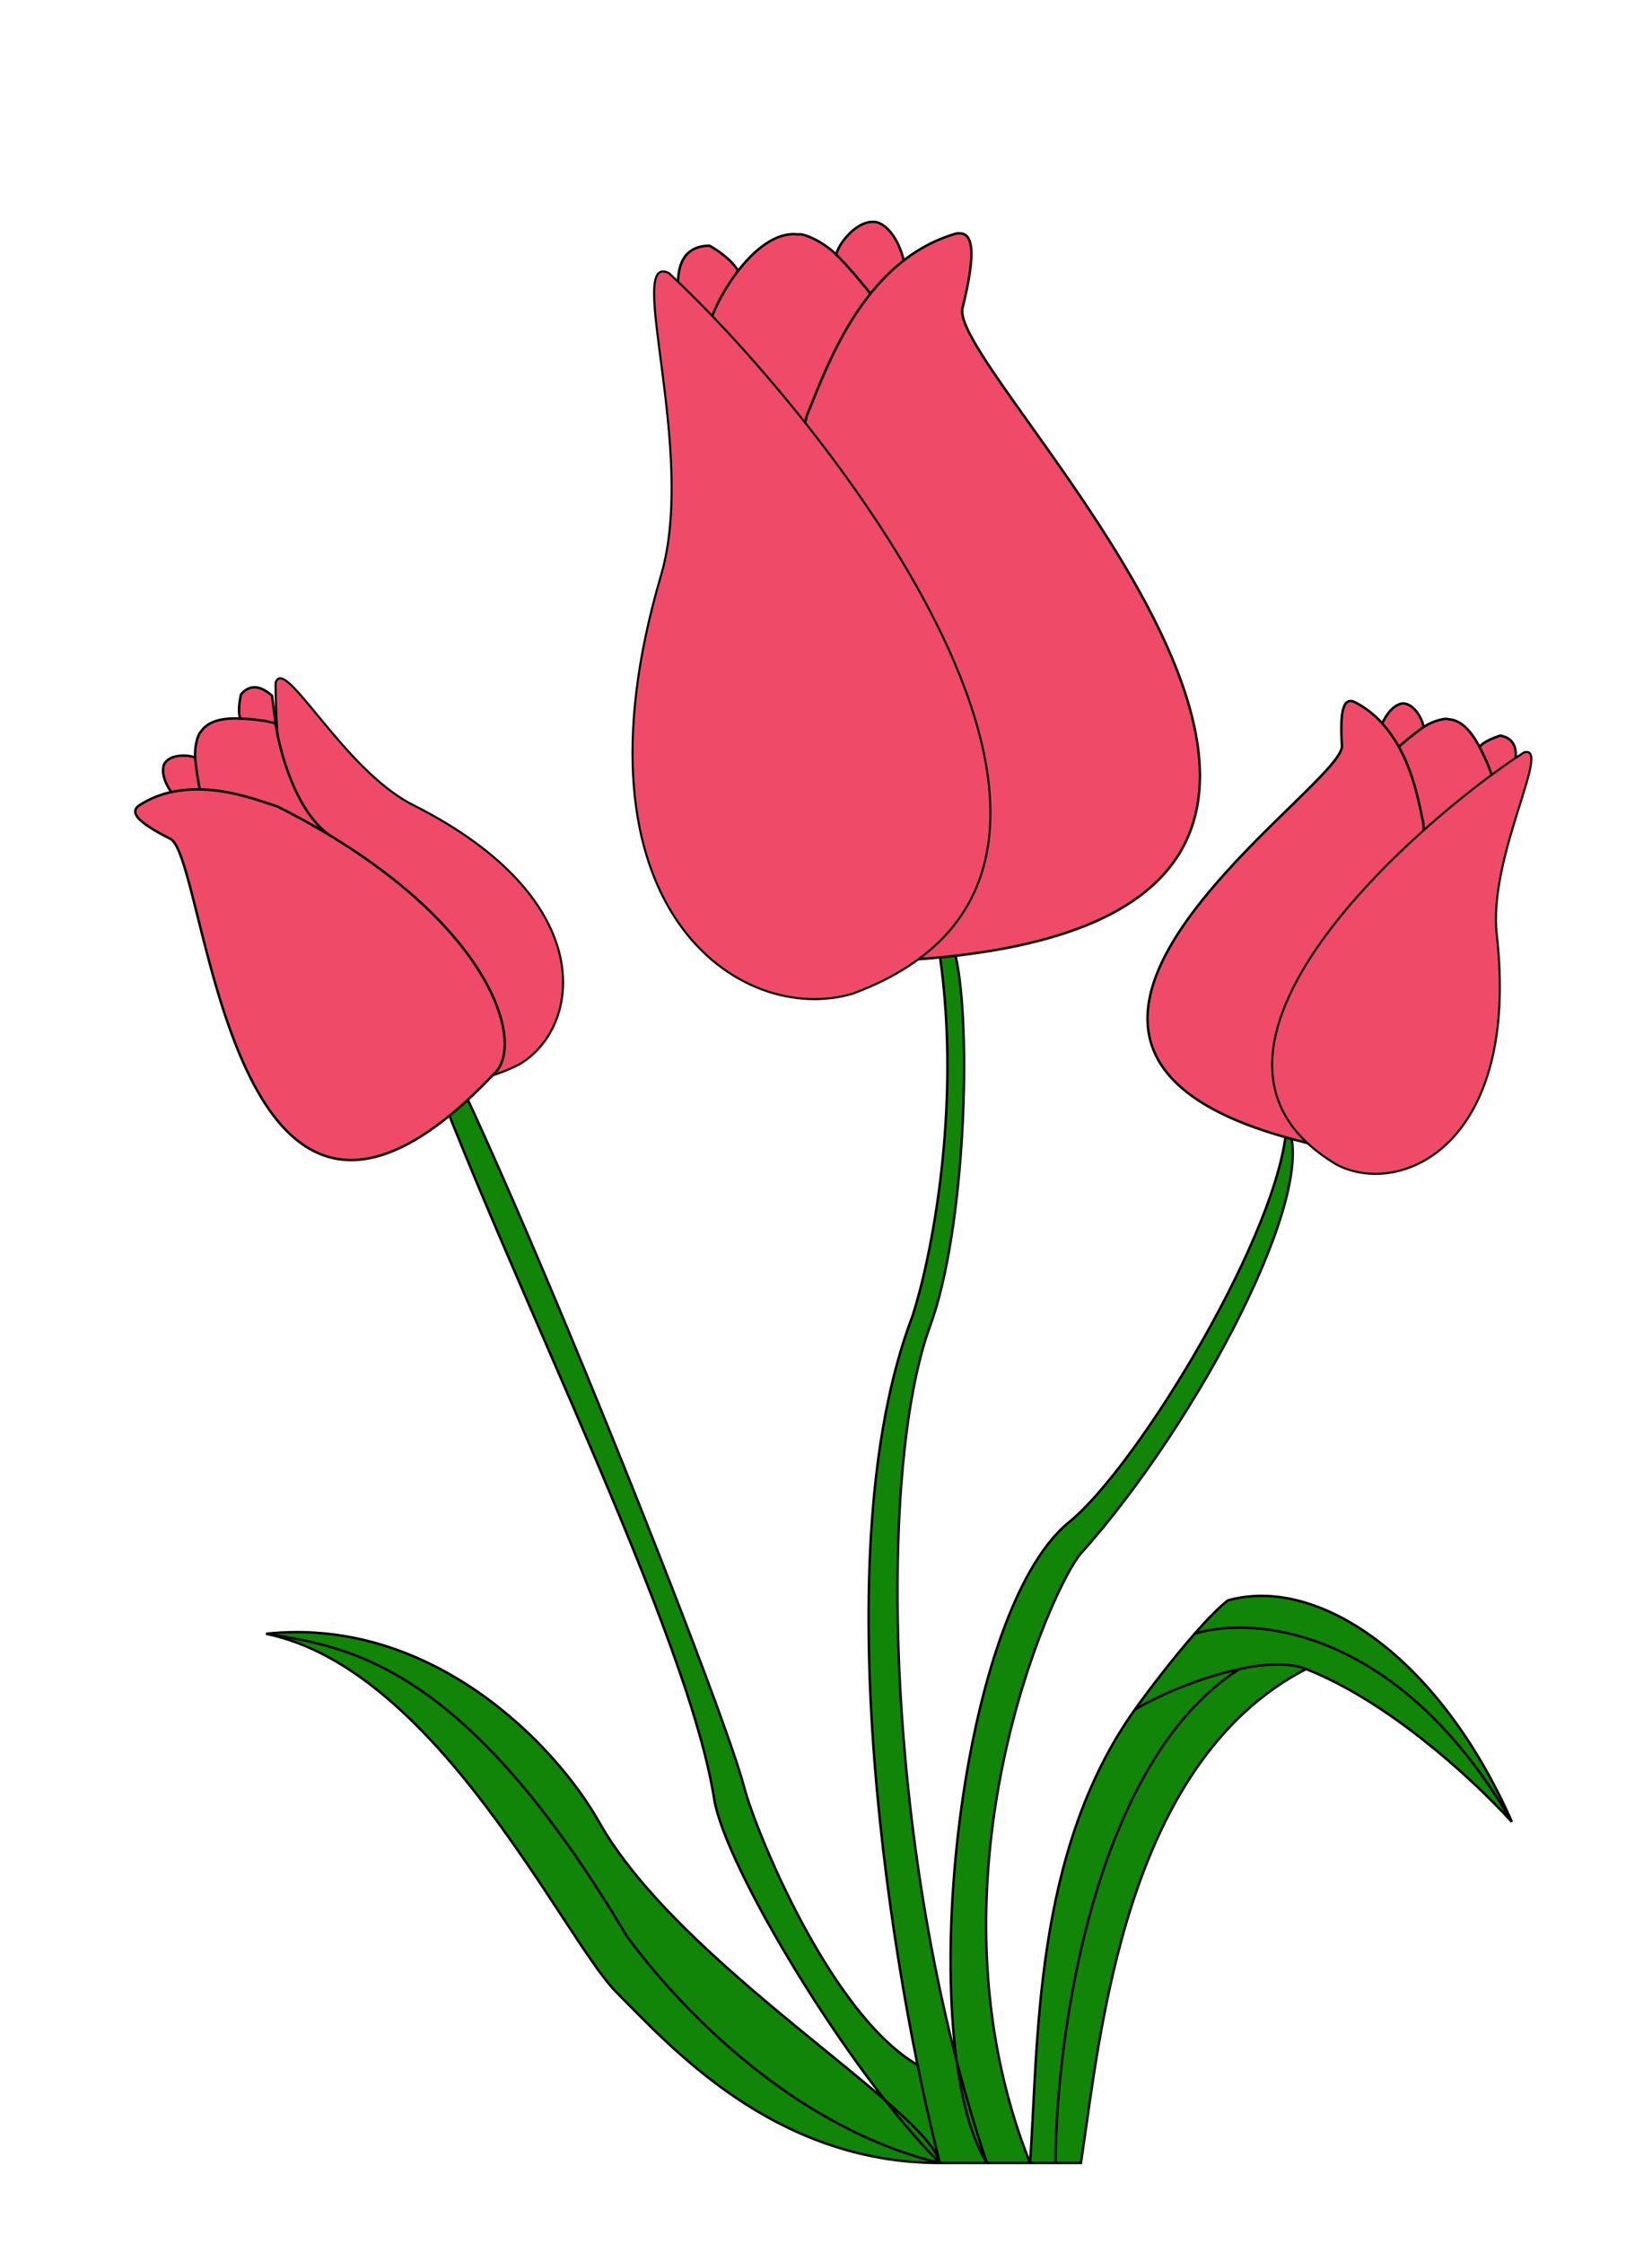<svg xmlns="http://www.w3.org/2000/svg" width="931" height="1264" fill="none" viewBox="0 0 931 1264"><g clip-path="url(#a)"><path fill="#118507" d="M402.42 1012.94c-16.3-103.78-137.7-333.86-175.25-457.06 14.36-9.93 177.33 393.82 192.1 450.44 6.63 25.39 48.92 128.5 97.82 156.76-23.97-117.82-46.36-307.75-2.87-421.72 10.3-31.65 27.82-116.59 15.45-203.14h8.83c9.3 41.21 5.43 154.91-14.35 208.65-26.77 72.74-26.33 253.99 14.9 413.64-12.92-97.49 12.3-261.75 63.49-303.23 38.94-31.56 120.03-165.6 122.54-224.12 19.87 35.33-49.68 167.81-115.92 241.78-15.65 17.47-92.07 184.37-28.7 343.34 4.9-65.52 1.24-174.18 59-255.23a605 605 0 0 1 33.76-42.85c6.94-7.9 13.58-14.76 18.74-18.77 50.78-14.35 119.23 32.02 160.08 124.76-25-27.31-71.52-68.65-116-86.11-102.6 52.99-115.9 205.34-126.88 278.2h-79.49c-93.84 0-152.35-66.24-182.16-96.04-29.8-29.81-100.46-182.16-197.62-202.04 93.85-9.93 163.4 62.93 187.69 105.99 33.07 58.63 115.78 117.26 161.24 156.76-44.61-56.89-91.5-138.79-96.4-170.01"/><path stroke="#000" stroke-width="1.38" d="M529.67 1218.28c-50.78-50.39-121.18-166.7-127.25-205.34-16.3-103.78-137.7-333.86-175.24-457.06 14.35-9.93 177.32 393.82 192.1 450.44 6.62 25.39 48.9 128.5 97.81 156.76m12.58 55.2c-26.5-103.04-66.68-342.68-15.45-476.92 10.3-31.65 27.82-116.59 15.45-203.14h8.83c9.3 41.21 5.43 154.91-14.35 208.65-30.07 81.7-25.8 300.29 32.02 471.41m-26.5 0h26.5m-26.5 0c-7.4-30.91-146.63-111.5-192.1-192.09-24.28-43.06-93.83-115.92-187.68-105.99m379.78 298.08c-93.84 0-152.35-66.24-182.16-96.04-29.8-29.81-100.46-182.16-197.62-202.04m379.78 298.08c-87.82-21.19-152.51-94.94-176.64-128.06C262.5 937.87 197.46 927.56 149.9 920.2m406.28 298.08c-41.06-65.13-17.67-309.12 46.37-361 38.94-31.56 120.03-165.6 122.54-224.12 19.87 35.33-49.68 167.81-115.92 241.78-15.64 17.47-92.07 184.37-28.7 343.34m-24.3 0h24.3m0 0c4.9-65.52 1.24-174.18 59-255.23m-59 255.23h14.35m257.23-192.09c-40.85-92.74-109.3-139.1-160.08-124.76-5.16 4-11.8 10.86-18.74 18.77m178.82 105.99c-25-27.31-71.52-68.65-116-86.11m116 86.11c-63.59-109.52-145.7-116.3-178.82-105.99m-33.77 42.85c12-7.43 36.28-18.12 59.03-22.97m-59.03 22.97c7.53-10.56 21.15-28.45 33.77-42.85m62.82 19.88c-102.6 52.99-115.9 205.34-126.88 278.2h-14.35m141.23-278.2c-9.65-3.8-23.3-3.05-37.56 0m-103.67 278.2c.3-71.02 21.45-226.1 103.67-278.2"/><path fill="#EF4B69" d="M762.99 395.22c-4.53-1.55-8.23 1.08-6.73 24.77s-231.94 171.26-21.78 223.18c21.61 7.68 66.84-36.53 68.47-145.34 1.08-23.96 27.14-49.67 38.35-58.5l12.38-9.49c.4-2.42 3.02-13.46-8.17-15.52-2.7.91-9.25 3.15-11.71 6.4-4.36-8.36-10.13-15.3-17.64-15.6-1.14-.75-8.23.53-14.1 4.55.62-2-4.15-13.3-11.35-13.44-2.2-.05-7.62 2.14-11.71 11.25a53 53 0 0 0-16.01-12.26"/><path stroke="#000" stroke-width="1.38" d="M841.3 439.33c-11.21 8.83-37.27 34.54-38.35 58.5m38.35-58.5c-.85-4.85-4.4-12.64-7.5-18.6m7.5 18.6 12.38-9.49c.4-2.42 3.02-13.46-8.17-15.52-2.7.91-9.25 3.15-11.71 6.4m-45.57 0a151 151 0 0 1 13.84-11.05m31.73 11.05c-4.36-8.36-10.13-15.3-17.64-15.6-1.14-.75-8.23.53-14.1 4.55m0 0c.62-2-4.15-13.3-11.35-13.44-2.2-.05-7.62 2.14-11.71 11.25m0 0c16.4 18.25 20.22 43.09 23.07 55.85 8.5 133.98-43.82 188.29-67.6 179.84-210.15-51.92 23.3-199.5 21.8-223.18-1.51-23.69 2.2-26.32 6.72-24.77a53 53 0 0 1 16 12.26Z"/><path fill="#EF4B69" d="M538.78 131.56c7.76-1.2 12.98 4.13 3.65 41.98s325.02 344.34-29.78 367.07c-37.5 6.18-99.4-76.83-68.6-255.93 5.23-39.05-27.42-88.3-42.98-105.83L382.1 161.1c.06-4.03-.95-22.64 17.74-22.7 4.1 2.25 13.04 8.25 16.07 14.23 9.48-12.26 21.81-22.26 34.04-20.55 2.06-.88 13.15 3.24 21.45 11.45-.4-3.4 10.6-20.28 22.28-18.42 3.57.57 11.7 5.69 15.64 21.6a87 87 0 0 1 29.45-15.15"/><path stroke="#000" stroke-width="1.38" d="M401.07 178.85c15.56 17.53 48.21 66.78 42.98 105.83m-42.98-105.83c2.78-7.6 8.09-17.48 14.84-26.22m-14.84 26.22L382.1 161.1c.06-4.03-.95-22.64 17.74-22.7 4.1 2.25 13.04 8.25 16.07 14.23m74.64 12.8c-7.78-9.81-14.06-16.86-19.15-21.9m-55.49 9.1c9.48-12.26 21.81-22.26 34.04-20.55 2.06-.88 13.15 3.24 21.45 11.45m0 0c-.4-3.4 10.6-20.28 22.28-18.42 3.57.57 11.7 5.69 15.64 21.6m0 0c-31.81 24.72-46.32 67.57-54.63 87.37-52.77 214.07 17.09 313.26 57.96 306.53 354.8-22.73 20.45-329.22 29.78-367.07s4.11-43.18-3.65-41.98a87 87 0 0 0-29.45 15.15Z"/><path fill="#EF4B69" stroke="#000" stroke-width="1.17" d="M753.7 656.2c-106.8-62.6 47.28-195.1 105.13-232.4 16.2-4.64-20.26 58.66-15.32 102.55 13.35 118.5-53.73 148.1-89.82 129.86Zm-461.17-56.59c-110.78 55.24-137.59-146.2-137.21-215.03 4.96-16.1 38.06 49.02 77.52 68.86C339.38 507 327.5 579.35 292.53 599.6Zm188.34-40.04C671.4 488.7 459.9 230.56 376.93 153.8c-24.87-12.12 16.09 100.63-4.39 170.21-55.3 187.87 44.78 254.8 108.33 235.57Z"/><path fill="#EF4B69" d="M77.95 453.97c-3.62 3.18-3.2 7.77 18.05 18.5s32.02 290.83 182.17 132.6c17.47-15.07 1.87-77.28-91.45-134.04-20.19-13.13-29.38-49.1-31.4-63.43l-2.01-15.7c-1.9-1.58-10.14-9.5-17.52-.71-.57 2.83-1.9 9.72-.33 13.54-9.42-.43-18.3 1.11-22.33 7.56-1.21.62-3.66 7.5-3.11 14.7-1.42-1.56-13.6-3.11-17.32 3.14-1.14 1.91-1.97 7.79 3.87 16a53 53 0 0 0-18.62 7.84"/><path stroke="#000" stroke-width="1.38" d="M155.32 407.6c2.02 14.34 11.21 50.3 31.4 63.44m-31.4-63.44c-4.63-1.73-13.14-2.57-19.86-2.87m19.86 2.87-2.01-15.7c-1.9-1.58-10.14-9.5-17.52-.71-.57 2.83-1.9 9.72-.33 13.54m-22.82 40.03a155 155 0 0 1-2.62-17.78m25.44-22.25c-9.42-.43-18.3 1.11-22.33 7.56-1.21.62-3.66 7.5-3.11 14.7m0 0c-1.42-1.56-13.6-3.11-17.32 3.14-1.14 1.91-1.97 7.79 3.87 16m0 0c24-5.12 47.4 4.15 59.87 8.14C276.6 514.9 297.38 588.5 278.17 605.07 128.02 763.3 117.25 483.2 96 472.48c-21.24-10.73-21.67-15.32-18.05-18.5a53 53 0 0 1 18.62-7.83Z"/></g><defs><clipPath id="a"><path fill="#fff" d="M30.8 45.83h900v1218h-900z"/></clipPath></defs></svg>